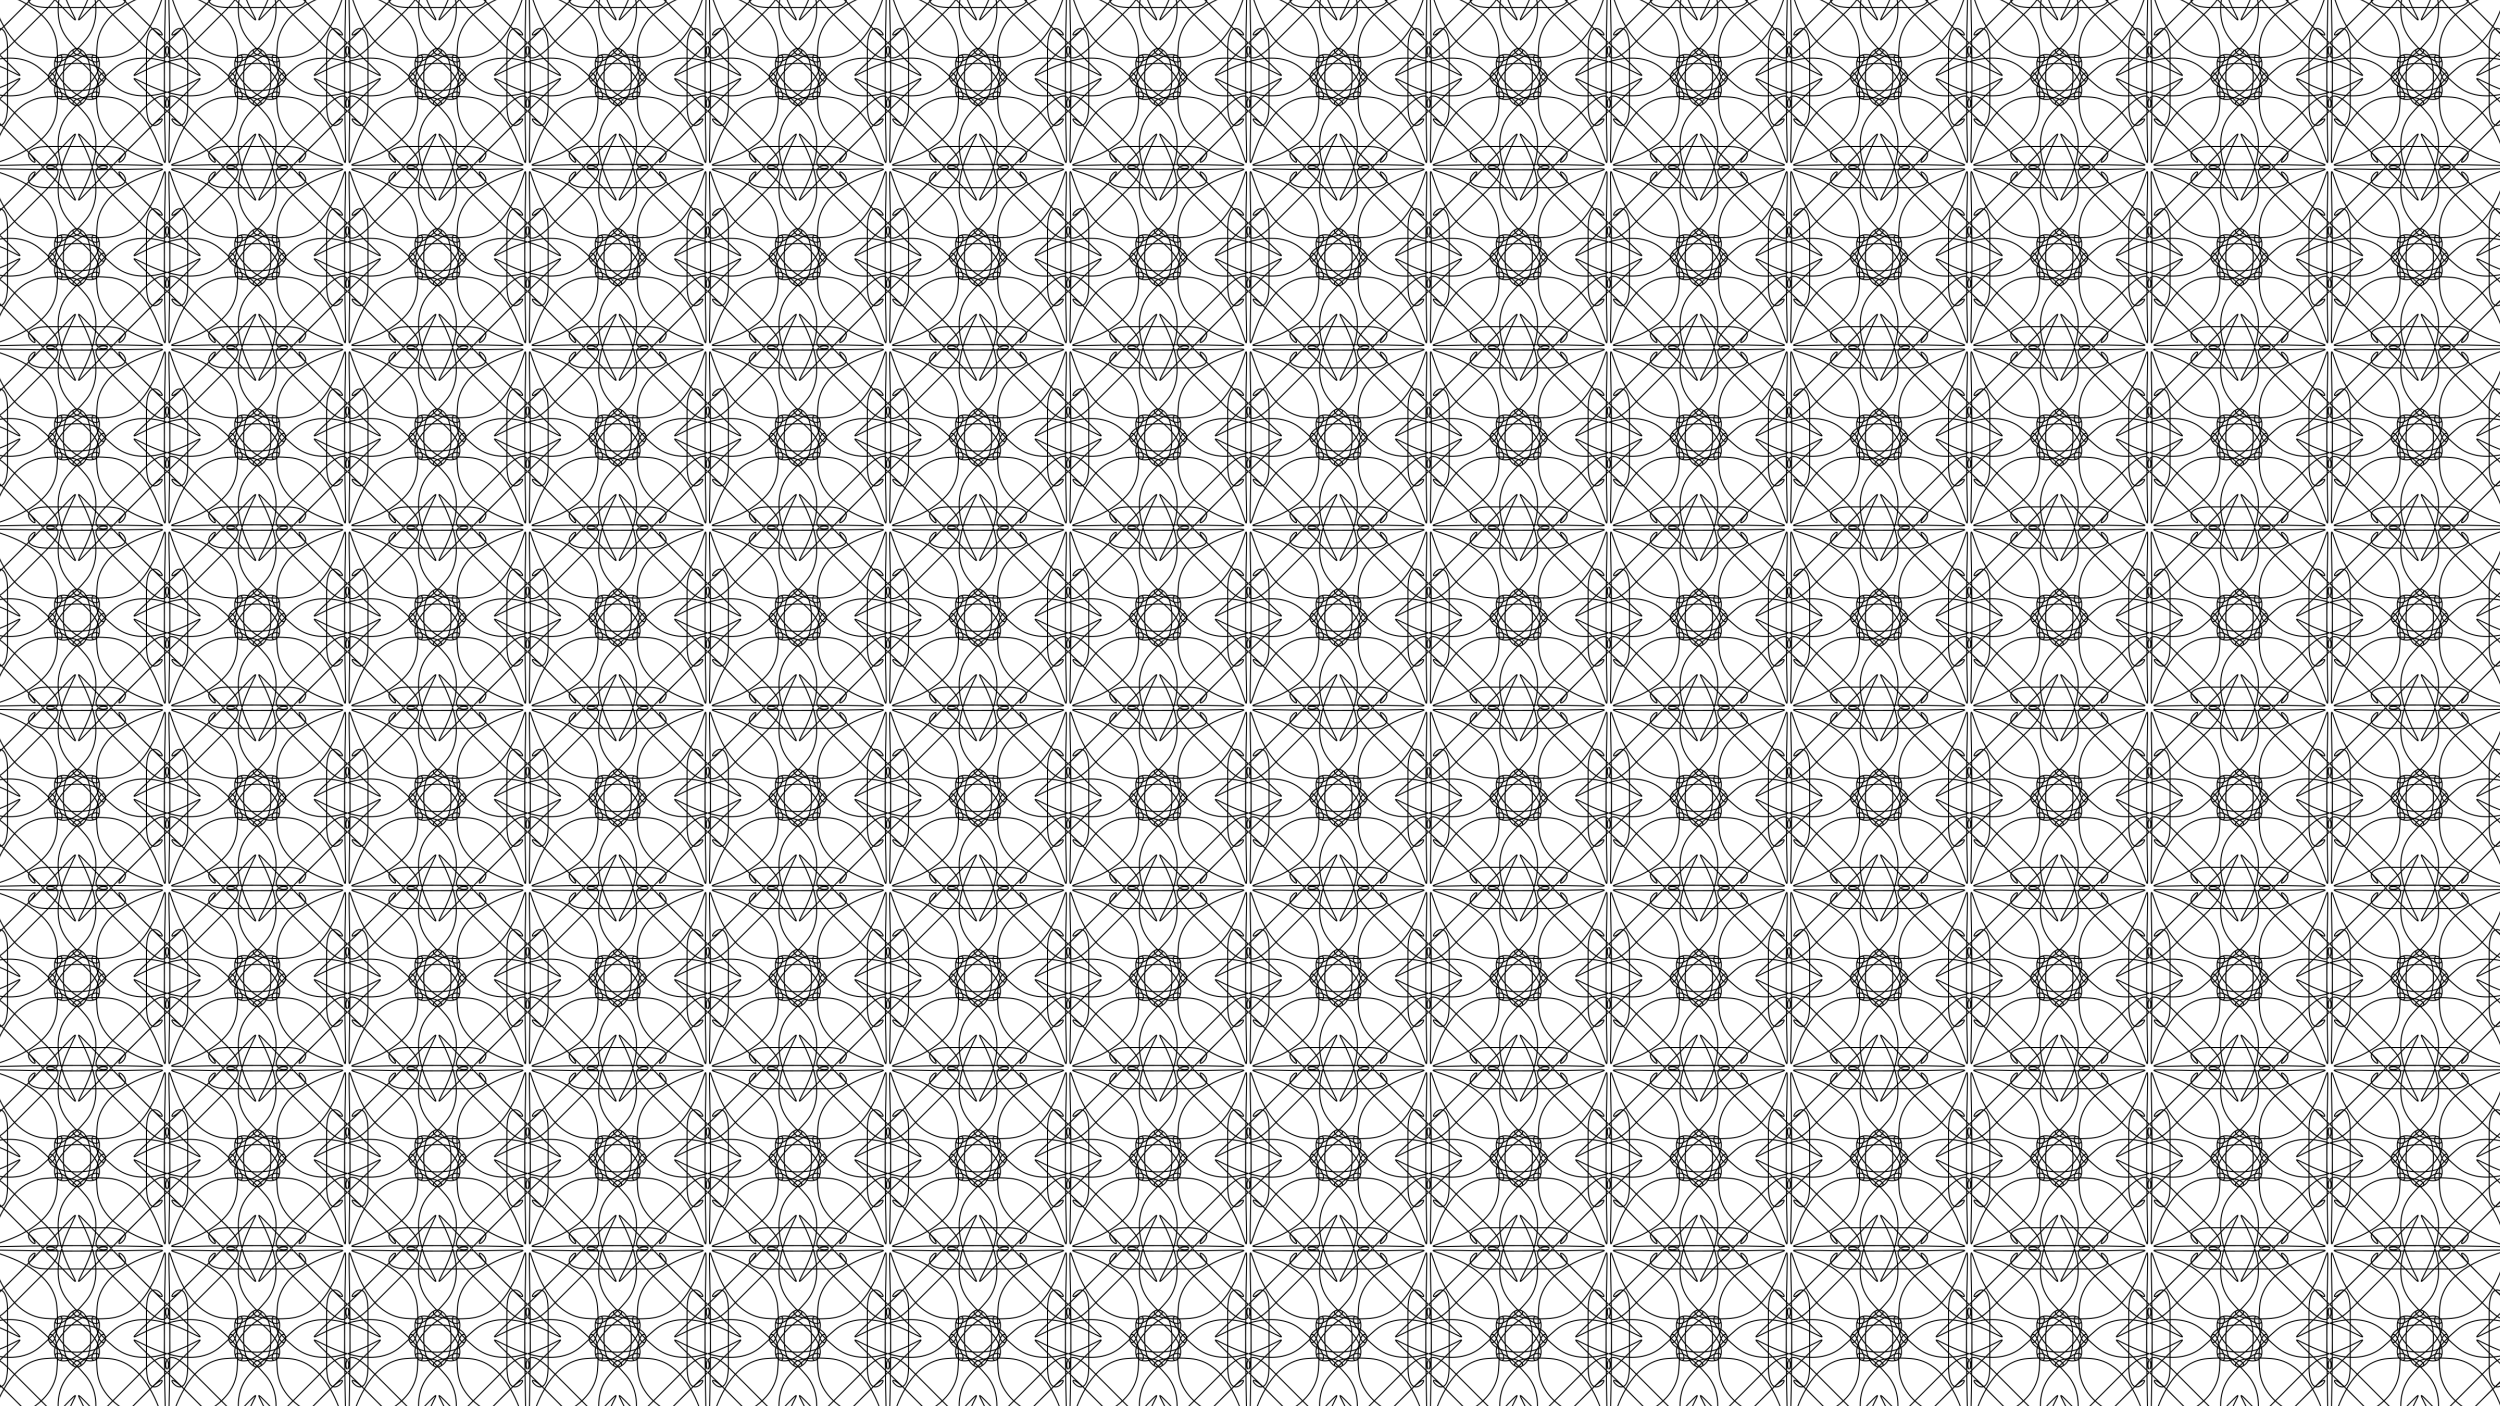<svg xmlns="http://www.w3.org/2000/svg" xmlns:xlink="http://www.w3.org/1999/xlink" viewBox="0 0 3840 2160">
  <defs>
    <pattern id="a" data-name="New Pattern 2" width="345.2" height="345.2" patternTransform="translate(257 257) scale(0.8)" patternUnits="userSpaceOnUse" viewBox="0 0 345.2 345.2">
      <rect width="345.2" height="345.2" fill="none"/>
      <g>
        <path d="M685.517,538.7c0-372.043,25.443-70.6-106.094-59.577s-35.365-63.711-35.365,38.682-96.173,27.656,35.365,38.682,106.094,312.467,106.094-59.577c0-96.537,31.557,31.556-36.705-36.706s31.556,31.557-36.706-36.7,31.557,31.556-36.705-36.706,59.831-36.7-36.706-36.7c-372.043,0-70.6-25.443-59.577,106.094s-63.711,35.365,38.682,35.365,27.656,96.173,38.682-35.365,312.467-106.094-59.577-106.094c-96.537,0,31.556-31.557-36.706,36.7s31.557-31.556-36.7,36.706,31.556-31.557-36.706,36.7-36.7-59.831-36.7,36.706c0,372.044-25.443,70.6,106.094,59.577s35.365,63.711,35.365-38.682,96.173-27.656-35.365-38.682S350.083,166.652,350.083,538.7c0,96.537-31.557-31.556,36.7,36.706s-31.556-31.557,36.706,36.705-31.557-31.556,36.7,36.706-59.831,36.705,36.706,36.705c372.044,0,70.6,25.443,59.577-106.094s63.711-35.365-38.682-35.365-27.656-96.173-38.682,35.365S166.652,685.517,538.7,685.517c96.537,0-31.556,31.557,36.706-36.705s-31.557,31.556,36.705-36.706S580.55,643.663,648.812,575.4,685.517,635.232,685.517,538.7Z" fill="none" stroke="#000" stroke-miterlimit="10" stroke-width="2"/>
        <path d="M621.619,651.169c263.074-263.075,67.914-31.933-32.893-117.147s20.044-70.058-52.359,2.345-87.56-48.449-2.345,52.359S388.094,884.693,651.169,621.619c68.262-68.262,0,44.627,0-51.91V465.891c0-96.537,68.262,16.352,0-51.91-263.075-263.074-31.933-67.914-117.147,32.893s-70.058-20.044,2.345,52.359-48.449,87.56,52.359,2.345,295.967,145.928,32.893-117.147c-68.262-68.262,44.627,0-51.91,0H465.891c-96.537,0,16.352-68.262-51.91,0-263.074,263.075-67.914,31.933,32.893,117.147s-20.044,70.058,52.359-2.345,87.56,48.449,2.345-52.359,145.928-295.967-117.147-32.893c-68.262,68.262,0-44.627,0,51.91V569.709c0,96.537-68.262-16.352,0,51.91,263.075,263.074,31.933,67.914,117.147-32.893s70.058,20.044-2.345-52.359,48.449-87.56-52.359-2.345S150.907,388.094,413.981,651.169c68.262,68.262-44.627,0,51.91,0H569.709C666.246,651.169,553.357,719.431,621.619,651.169Z" fill="none" stroke="#000" stroke-miterlimit="10" stroke-width="2"/>
      </g>
      <g>
        <path d="M340.317,538.7c0-372.043,25.443-70.6-106.094-59.577s-35.365-63.711-35.365,38.682-96.173,27.656,35.365,38.682,106.094,312.467,106.094-59.577c0-96.537,31.557,31.556-36.7-36.706s31.556,31.557-36.706-36.7,31.557,31.556-36.705-36.706,59.831-36.7-36.706-36.7c-372.043,0-70.6-25.443-59.577,106.094S70.207,491.542,172.6,491.542s27.656,96.173,38.682-35.365,312.467-106.094-59.577-106.094c-96.537,0,31.556-31.557-36.706,36.7s31.557-31.556-36.7,36.706,31.556-31.557-36.706,36.7-36.7-59.831-36.7,36.706c0,372.044-25.443,70.6,106.094,59.577s35.365,63.711,35.365-38.682,96.173-27.656-35.365-38.682S4.883,166.652,4.883,538.7c0,96.537-31.557-31.556,36.705,36.706s-31.556-31.557,36.706,36.705S46.737,580.55,115,648.812s-59.831,36.705,36.706,36.705c372.044,0,70.6,25.443,59.577-106.094s63.711-35.365-38.682-35.365-27.656-96.173-38.682,35.365S-178.548,685.517,193.5,685.517c96.537,0-31.556,31.557,36.706-36.705s-31.557,31.556,36.705-36.706S235.35,643.663,303.612,575.4,340.317,635.232,340.317,538.7Z" fill="none" stroke="#000" stroke-miterlimit="10" stroke-width="2"/>
        <path d="M276.419,651.169c263.074-263.075,67.914-31.933-32.893-117.147s20.044-70.058-52.359,2.345-87.56-48.449-2.345,52.359S42.894,884.693,305.969,621.619c68.262-68.262,0,44.627,0-51.91V465.891c0-96.537,68.262,16.352,0-51.91-263.075-263.074-31.933-67.914-117.147,32.893s-70.058-20.044,2.345,52.359-48.449,87.56,52.359,2.345,295.967,145.928,32.893-117.147c-68.262-68.262,44.627,0-51.91,0H120.691c-96.537,0,16.352-68.262-51.91,0C-194.293,647.506.867,416.364,101.674,501.578s-20.044,70.058,52.359-2.345,87.56,48.449,2.345-52.359S302.306,150.907,39.231,413.981c-68.262,68.262,0-44.627,0,51.91V569.709c0,96.537-68.262-16.352,0,51.91,263.075,263.074,31.933,67.914,117.147-32.893s70.058,20.044-2.345-52.359,48.449-87.56-52.359-2.345S-194.293,388.094,68.781,651.169c68.262,68.262-44.627,0,51.91,0H224.509C321.046,651.169,208.157,719.431,276.419,651.169Z" fill="none" stroke="#000" stroke-miterlimit="10" stroke-width="2"/>
      </g>
      <g>
        <path d="M-4.883,538.7c0-372.043,25.443-70.6-106.094-59.577s-35.365-63.711-35.365,38.682-96.173,27.656,35.365,38.682S-4.883,868.949-4.883,496.905c0-96.537,31.557,31.556-36.7-36.706s31.556,31.557-36.706-36.7,31.557,31.556-36.7-36.706,59.831-36.7-36.706-36.7c-372.043,0-70.6-25.443-59.577,106.094s-63.711,35.365,38.682,35.365,27.656,96.173,38.682-35.365,312.467-106.094-59.577-106.094c-96.537,0,31.556-31.557-36.706,36.7s31.557-31.556-36.705,36.706,31.556-31.557-36.706,36.7-36.7-59.831-36.7,36.706c0,372.044-25.443,70.6,106.094,59.577s35.365,63.711,35.365-38.682,96.173-27.656-35.365-38.682S-340.317,166.652-340.317,538.7c0,96.537-31.557-31.556,36.7,36.706s-31.556-31.557,36.706,36.705-31.557-31.556,36.705,36.706-59.831,36.705,36.706,36.705c372.044,0,70.6,25.443,59.577-106.094s63.711-35.365-38.682-35.365-27.656-96.173-38.682,35.365-312.466,106.094,59.577,106.094c96.537,0-31.556,31.557,36.706-36.705s-31.557,31.556,36.705-36.706S-109.85,643.663-41.588,575.4-4.883,635.232-4.883,538.7Z" fill="none" stroke="#000" stroke-miterlimit="10" stroke-width="2"/>
        <path d="M-68.781,651.169C194.293,388.094-.867,619.236-101.674,534.022s20.044-70.058-52.359,2.345-87.56-48.449-2.345,52.359S-302.306,884.693-39.231,621.619c68.262-68.262,0,44.627,0-51.91V465.891c0-96.537,68.262,16.352,0-51.91-263.075-263.074-31.933-67.914-117.147,32.893s-70.058-20.044,2.345,52.359-48.449,87.56,52.359,2.345S194.293,647.506-68.781,384.431c-68.262-68.262,44.627,0-51.91,0H-224.509c-96.537,0,16.352-68.262-51.91,0-263.074,263.075-67.914,31.933,32.893,117.147s-20.044,70.058,52.359-2.345,87.56,48.449,2.345-52.359,145.928-295.967-117.147-32.893c-68.262,68.262,0-44.627,0,51.91V569.709c0,96.537-68.262-16.352,0,51.91,263.075,263.074,31.933,67.914,117.147-32.893s70.058,20.044-2.345-52.359,48.449-87.56-52.359-2.345-295.967-145.928-32.893,117.147c68.262,68.262-44.627,0,51.91,0h103.818C-24.154,651.169-137.043,719.431-68.781,651.169Z" fill="none" stroke="#000" stroke-miterlimit="10" stroke-width="2"/>
      </g>
      <g>
        <path d="M685.517,193.5c0-372.043,25.443-70.6-106.094-59.577S544.058,70.207,544.058,172.6s-96.173,27.656,35.365,38.682,106.094,312.467,106.094-59.577c0-96.537,31.557,31.556-36.705-36.706s31.556,31.557-36.706-36.7S643.663,109.85,575.4,41.588s59.831-36.7-36.706-36.7c-372.043,0-70.6-25.443-59.577,106.094s-63.711,35.365,38.682,35.365,27.656,96.173,38.682-35.365S868.949,4.883,496.905,4.883c-96.537,0,31.556-31.557-36.706,36.705s31.557-31.556-36.7,36.706S455.05,46.737,386.788,115s-36.7-59.831-36.7,36.706c0,372.044-25.443,70.6,106.094,59.577s35.365,63.711,35.365-38.682,96.173-27.656-35.365-38.682S350.083-178.548,350.083,193.5c0,96.537-31.557-31.556,36.7,36.706s-31.556-31.557,36.706,36.705-31.557-31.556,36.7,36.706-59.831,36.7,36.706,36.7c372.044,0,70.6,25.443,59.577-106.094s63.711-35.365-38.682-35.365-27.656-96.173-38.682,35.365S166.652,340.317,538.7,340.317c96.537,0-31.556,31.557,36.706-36.7s-31.557,31.556,36.705-36.706S580.55,298.463,648.812,230.2,685.517,290.032,685.517,193.5Z" fill="none" stroke="#000" stroke-miterlimit="10" stroke-width="2"/>
        <path d="M621.619,305.969c263.074-263.075,67.914-31.933-32.893-117.147s20.044-70.058-52.359,2.345-87.56-48.449-2.345,52.359S388.094,539.493,651.169,276.419c68.262-68.262,0,44.627,0-51.91V120.691c0-96.537,68.262,16.352,0-51.91C388.094-194.293,619.236.867,534.022,101.674s-70.058-20.044,2.345,52.359-48.449,87.56,52.359,2.345S884.693,302.306,621.619,39.231c-68.262-68.262,44.627,0-51.91,0H465.891c-96.537,0,16.352-68.262-51.91,0-263.074,263.075-67.914,31.933,32.893,117.147s-20.044,70.058,52.359-2.345,87.56,48.449,2.345-52.359S647.506-194.293,384.431,68.781c-68.262,68.262,0-44.627,0,51.91V224.509c0,96.537-68.262-16.352,0,51.91,263.075,263.074,31.933,67.914,117.147-32.893s70.058,20.044-2.345-52.359,48.449-87.56-52.359-2.345S150.907,42.894,413.981,305.969c68.262,68.262-44.627,0,51.91,0H569.709C666.246,305.969,553.357,374.231,621.619,305.969Z" fill="none" stroke="#000" stroke-miterlimit="10" stroke-width="2"/>
      </g>
      <g>
        <path d="M340.317,193.5c0-372.043,25.443-70.6-106.094-59.577S198.858,70.207,198.858,172.6s-96.173,27.656,35.365,38.682,106.094,312.467,106.094-59.577c0-96.537,31.557,31.556-36.7-36.706s31.556,31.557-36.706-36.7S298.463,109.85,230.2,41.588s59.831-36.7-36.706-36.7c-372.043,0-70.6-25.443-59.577,106.094S70.207,146.342,172.6,146.342s27.656,96.173,38.682-35.365S523.749,4.883,151.705,4.883c-96.537,0,31.556-31.557-36.706,36.705s31.557-31.556-36.7,36.706S109.85,46.737,41.588,115s-36.7-59.831-36.7,36.706c0,372.044-25.443,70.6,106.094,59.577s35.365,63.711,35.365-38.682,96.173-27.656-35.365-38.682S4.883-178.548,4.883,193.5c0,96.537-31.557-31.556,36.705,36.706s-31.556-31.557,36.706,36.705S46.737,235.35,115,303.612s-59.831,36.7,36.706,36.7c372.044,0,70.6,25.443,59.577-106.094s63.711-35.365-38.682-35.365-27.656-96.173-38.682,35.365S-178.548,340.317,193.5,340.317c96.537,0-31.556,31.557,36.706-36.7s-31.557,31.556,36.705-36.706S235.35,298.463,303.612,230.2,340.317,290.032,340.317,193.5Z" fill="none" stroke="#000" stroke-miterlimit="10" stroke-width="2"/>
        <path d="M276.419,305.969c263.074-263.075,67.914-31.933-32.893-117.147s20.044-70.058-52.359,2.345-87.56-48.449-2.345,52.359S42.894,539.493,305.969,276.419c68.262-68.262,0,44.627,0-51.91V120.691c0-96.537,68.262,16.352,0-51.91C42.894-194.293,274.036.867,188.822,101.674s-70.058-20.044,2.345,52.359-48.449,87.56,52.359,2.345S539.493,302.306,276.419,39.231c-68.262-68.262,44.627,0-51.91,0H120.691c-96.537,0,16.352-68.262-51.91,0C-194.293,302.306.867,71.164,101.674,156.378s-20.044,70.058,52.359-2.345,87.56,48.449,2.345-52.359S302.306-194.293,39.231,68.781c-68.262,68.262,0-44.627,0,51.91V224.509c0,96.537-68.262-16.352,0,51.91,263.075,263.074,31.933,67.914,117.147-32.893s70.058,20.044-2.345-52.359,48.449-87.56-52.359-2.345S-194.293,42.894,68.781,305.969c68.262,68.262-44.627,0,51.91,0H224.509C321.046,305.969,208.157,374.231,276.419,305.969Z" fill="none" stroke="#000" stroke-miterlimit="10" stroke-width="2"/>
      </g>
      <g>
        <path d="M-4.883,193.5c0-372.043,25.443-70.6-106.094-59.577s-35.365-63.711-35.365,38.682-96.173,27.656,35.365,38.682S-4.883,523.749-4.883,151.705c0-96.537,31.557,31.556-36.7-36.706s31.556,31.557-36.706-36.7S-46.737,109.85-115,41.588s59.831-36.7-36.706-36.7c-372.043,0-70.6-25.443-59.577,106.094s-63.711,35.365,38.682,35.365,27.656,96.173,38.682-35.365S178.549,4.883-193.495,4.883c-96.537,0,31.556-31.557-36.706,36.705s31.557-31.556-36.705,36.706S-235.35,46.737-303.612,115s-36.7-59.831-36.7,36.706c0,372.044-25.443,70.6,106.094,59.577s35.365,63.711,35.365-38.682,96.173-27.656-35.365-38.682S-340.317-178.548-340.317,193.5c0,96.537-31.557-31.556,36.7,36.706s-31.556-31.557,36.706,36.705-31.557-31.556,36.705,36.706-59.831,36.7,36.706,36.7c372.044,0,70.6,25.443,59.577-106.094s63.711-35.365-38.682-35.365-27.656-96.173-38.682,35.365-312.466,106.094,59.577,106.094c96.537,0-31.556,31.557,36.706-36.7s-31.557,31.556,36.705-36.706S-109.85,298.463-41.588,230.2-4.883,290.032-4.883,193.5Z" fill="none" stroke="#000" stroke-miterlimit="10" stroke-width="2"/>
        <path d="M-68.781,305.969C194.293,42.894-.867,274.036-101.674,188.822s20.044-70.058-52.359,2.345-87.56-48.449-2.345,52.359S-302.306,539.493-39.231,276.419c68.262-68.262,0,44.627,0-51.91V120.691c0-96.537,68.262,16.352,0-51.91C-302.306-194.293-71.164.867-156.378,101.674s-70.058-20.044,2.345,52.359-48.449,87.56,52.359,2.345S194.293,302.306-68.781,39.231c-68.262-68.262,44.627,0-51.91,0H-224.509c-96.537,0,16.352-68.262-51.91,0-263.074,263.075-67.914,31.933,32.893,117.147s-20.044,70.058,52.359-2.345,87.56,48.449,2.345-52.359S-42.894-194.293-305.969,68.781c-68.262,68.262,0-44.627,0,51.91V224.509c0,96.537-68.262-16.352,0,51.91,263.075,263.074,31.933,67.914,117.147-32.893s70.058,20.044-2.345-52.359,48.449-87.56-52.359-2.345S-539.493,42.894-276.419,305.969c68.262,68.262-44.627,0,51.91,0h103.818C-24.154,305.969-137.043,374.231-68.781,305.969Z" fill="none" stroke="#000" stroke-miterlimit="10" stroke-width="2"/>
      </g>
      <g>
        <path d="M685.517-151.705c0-372.043,25.443-70.6-106.094-59.577s-35.365-63.711-35.365,38.682-96.173,27.656,35.365,38.682,106.094,312.467,106.094-59.577c0-96.537,31.557,31.556-36.705-36.706s31.556,31.557-36.706-36.705,31.557,31.556-36.705-36.706,59.831-36.7-36.706-36.7c-372.043,0-70.6-25.443-59.577,106.094s-63.711,35.365,38.682,35.365,27.656,96.173,38.682-35.365,312.467-106.094-59.577-106.094c-96.537,0,31.556-31.557-36.706,36.7s31.557-31.556-36.7,36.706,31.556-31.557-36.706,36.705-36.7-59.831-36.7,36.706c0,372.044-25.443,70.6,106.094,59.577s35.365,63.711,35.365-38.682,96.173-27.656-35.365-38.682S350.083-523.748,350.083-151.705c0,96.537-31.557-31.556,36.7,36.706s-31.556-31.557,36.706,36.705-31.557-31.556,36.7,36.706S400.368-4.883,496.905-4.883c372.044,0,70.6,25.443,59.577-106.094s63.711-35.365-38.682-35.365-27.656-96.173-38.682,35.365S166.652-4.883,538.7-4.883c96.537,0-31.556,31.557,36.706-36.7s-31.557,31.556,36.705-36.706S580.55-46.737,648.812-115,685.517-55.168,685.517-151.705Z" fill="none" stroke="#000" stroke-miterlimit="10" stroke-width="2"/>
        <path d="M621.619-39.231c263.074-263.075,67.914-31.933-32.893-117.147s20.044-70.058-52.359,2.345-87.56-48.449-2.345,52.359S388.094,194.293,651.169-68.781c68.262-68.262,0,44.627,0-51.91V-224.509c0-96.537,68.262,16.352,0-51.91-263.075-263.074-31.933-67.914-117.147,32.893s-70.058-20.044,2.345,52.359-48.449,87.56,52.359,2.345S884.693-42.894,621.619-305.969c-68.262-68.262,44.627,0-51.91,0H465.891c-96.537,0,16.352-68.262-51.91,0-263.074,263.075-67.914,31.933,32.893,117.147s-20.044,70.058,52.359-2.345,87.56,48.449,2.345-52.359,145.928-295.967-117.147-32.893c-68.262,68.262,0-44.627,0,51.91v103.818c0,96.537-68.262-16.352,0,51.91C647.506,194.293,416.364-.867,501.578-101.674s70.058,20.044-2.345-52.359,48.449-87.56-52.359-2.345S150.907-302.306,413.981-39.231c68.262,68.262-44.627,0,51.91,0H569.709C666.246-39.231,553.357,29.031,621.619-39.231Z" fill="none" stroke="#000" stroke-miterlimit="10" stroke-width="2"/>
      </g>
      <g>
        <path d="M340.317-151.705c0-372.043,25.443-70.6-106.094-59.577s-35.365-63.711-35.365,38.682-96.173,27.656,35.365,38.682,106.094,312.467,106.094-59.577c0-96.537,31.557,31.556-36.7-36.706s31.556,31.557-36.706-36.705,31.557,31.556-36.705-36.706,59.831-36.7-36.706-36.7c-372.043,0-70.6-25.443-59.577,106.094S70.207-198.858,172.6-198.858s27.656,96.173,38.682-35.365,312.467-106.094-59.577-106.094c-96.537,0,31.556-31.557-36.706,36.7s31.557-31.556-36.7,36.706S109.85-298.463,41.588-230.2s-36.7-59.831-36.7,36.706c0,372.044-25.443,70.6,106.094,59.577s35.365,63.711,35.365-38.682,96.173-27.656-35.365-38.682S4.883-523.748,4.883-151.705c0,96.537-31.557-31.556,36.705,36.706S10.032-146.556,78.294-78.294,46.737-109.85,115-41.588,55.168-4.883,151.705-4.883c372.044,0,70.6,25.443,59.577-106.094s63.711-35.365-38.682-35.365-27.656-96.173-38.682,35.365S-178.548-4.883,193.5-4.883c96.537,0-31.556,31.557,36.706-36.7s-31.557,31.556,36.705-36.706S235.35-46.737,303.612-115,340.317-55.168,340.317-151.705Z" fill="none" stroke="#000" stroke-miterlimit="10" stroke-width="2"/>
        <path d="M276.419-39.231c263.074-263.075,67.914-31.933-32.893-117.147s20.044-70.058-52.359,2.345-87.56-48.449-2.345,52.359S42.894,194.293,305.969-68.781c68.262-68.262,0,44.627,0-51.91V-224.509c0-96.537,68.262,16.352,0-51.91-263.075-263.074-31.933-67.914-117.147,32.893s-70.058-20.044,2.345,52.359-48.449,87.56,52.359,2.345S539.493-42.894,276.419-305.969c-68.262-68.262,44.627,0-51.91,0H120.691c-96.537,0,16.352-68.262-51.91,0C-194.293-42.894.867-274.036,101.674-188.822s-20.044,70.058,52.359-2.345,87.56,48.449,2.345-52.359S302.306-539.493,39.231-276.419c-68.262,68.262,0-44.627,0,51.91v103.818c0,96.537-68.262-16.352,0,51.91C302.306,194.293,71.164-.867,156.378-101.674s70.058,20.044-2.345-52.359,48.449-87.56-52.359-2.345S-194.293-302.306,68.781-39.231c68.262,68.262-44.627,0,51.91,0H224.509C321.046-39.231,208.157,29.031,276.419-39.231Z" fill="none" stroke="#000" stroke-miterlimit="10" stroke-width="2"/>
      </g>
      <g>
        <path d="M-4.883-151.705c0-372.043,25.443-70.6-106.094-59.577s-35.365-63.711-35.365,38.682-96.173,27.656,35.365,38.682S-4.883,178.549-4.883-193.495c0-96.537,31.557,31.556-36.7-36.706s31.556,31.557-36.706-36.705,31.557,31.556-36.7-36.706,59.831-36.7-36.706-36.7c-372.043,0-70.6-25.443-59.577,106.094s-63.711,35.365,38.682,35.365,27.656,96.173,38.682-35.365,312.467-106.094-59.577-106.094c-96.537,0,31.556-31.557-36.706,36.7s31.557-31.556-36.705,36.706,31.556-31.557-36.706,36.705-36.7-59.831-36.7,36.706c0,372.044-25.443,70.6,106.094,59.577s35.365,63.711,35.365-38.682,96.173-27.656-35.365-38.682-106.094-312.466-106.094,59.577c0,96.537-31.557-31.556,36.7,36.706s-31.556-31.557,36.706,36.705S-298.463-109.85-230.2-41.588-290.032-4.883-193.495-4.883c372.044,0,70.6,25.443,59.577-106.094s63.711-35.365-38.682-35.365-27.656-96.173-38.682,35.365S-523.748-4.883-151.705-4.883c96.537,0-31.556,31.557,36.706-36.7s-31.557,31.556,36.705-36.706S-109.85-46.737-41.588-115-4.883-55.168-4.883-151.705Z" fill="none" stroke="#000" stroke-miterlimit="10" stroke-width="2"/>
        <path d="M-68.781-39.231C194.293-302.306-.867-71.164-101.674-156.378s20.044-70.058-52.359,2.345-87.56-48.449-2.345,52.359S-302.306,194.293-39.231-68.781c68.262-68.262,0,44.627,0-51.91V-224.509c0-96.537,68.262,16.352,0-51.91-263.075-263.074-31.933-67.914-117.147,32.893s-70.058-20.044,2.345,52.359-48.449,87.56,52.359,2.345S194.293-42.894-68.781-305.969c-68.262-68.262,44.627,0-51.91,0H-224.509c-96.537,0,16.352-68.262-51.91,0-263.074,263.075-67.914,31.933,32.893,117.147s-20.044,70.058,52.359-2.345,87.56,48.449,2.345-52.359,145.928-295.967-117.147-32.893c-68.262,68.262,0-44.627,0,51.91v103.818c0,96.537-68.262-16.352,0,51.91C-42.894,194.293-274.036-.867-188.822-101.674s70.058,20.044-2.345-52.359,48.449-87.56-52.359-2.345S-539.493-302.306-276.419-39.231c68.262,68.262-44.627,0,51.91,0h103.818C-24.154-39.231-137.043,29.031-68.781-39.231Z" fill="none" stroke="#000" stroke-miterlimit="10" stroke-width="2"/>
      </g>
    </pattern>
  </defs>
  <rect width="3840" height="2160" fill="url(#a)"/>
</svg>
